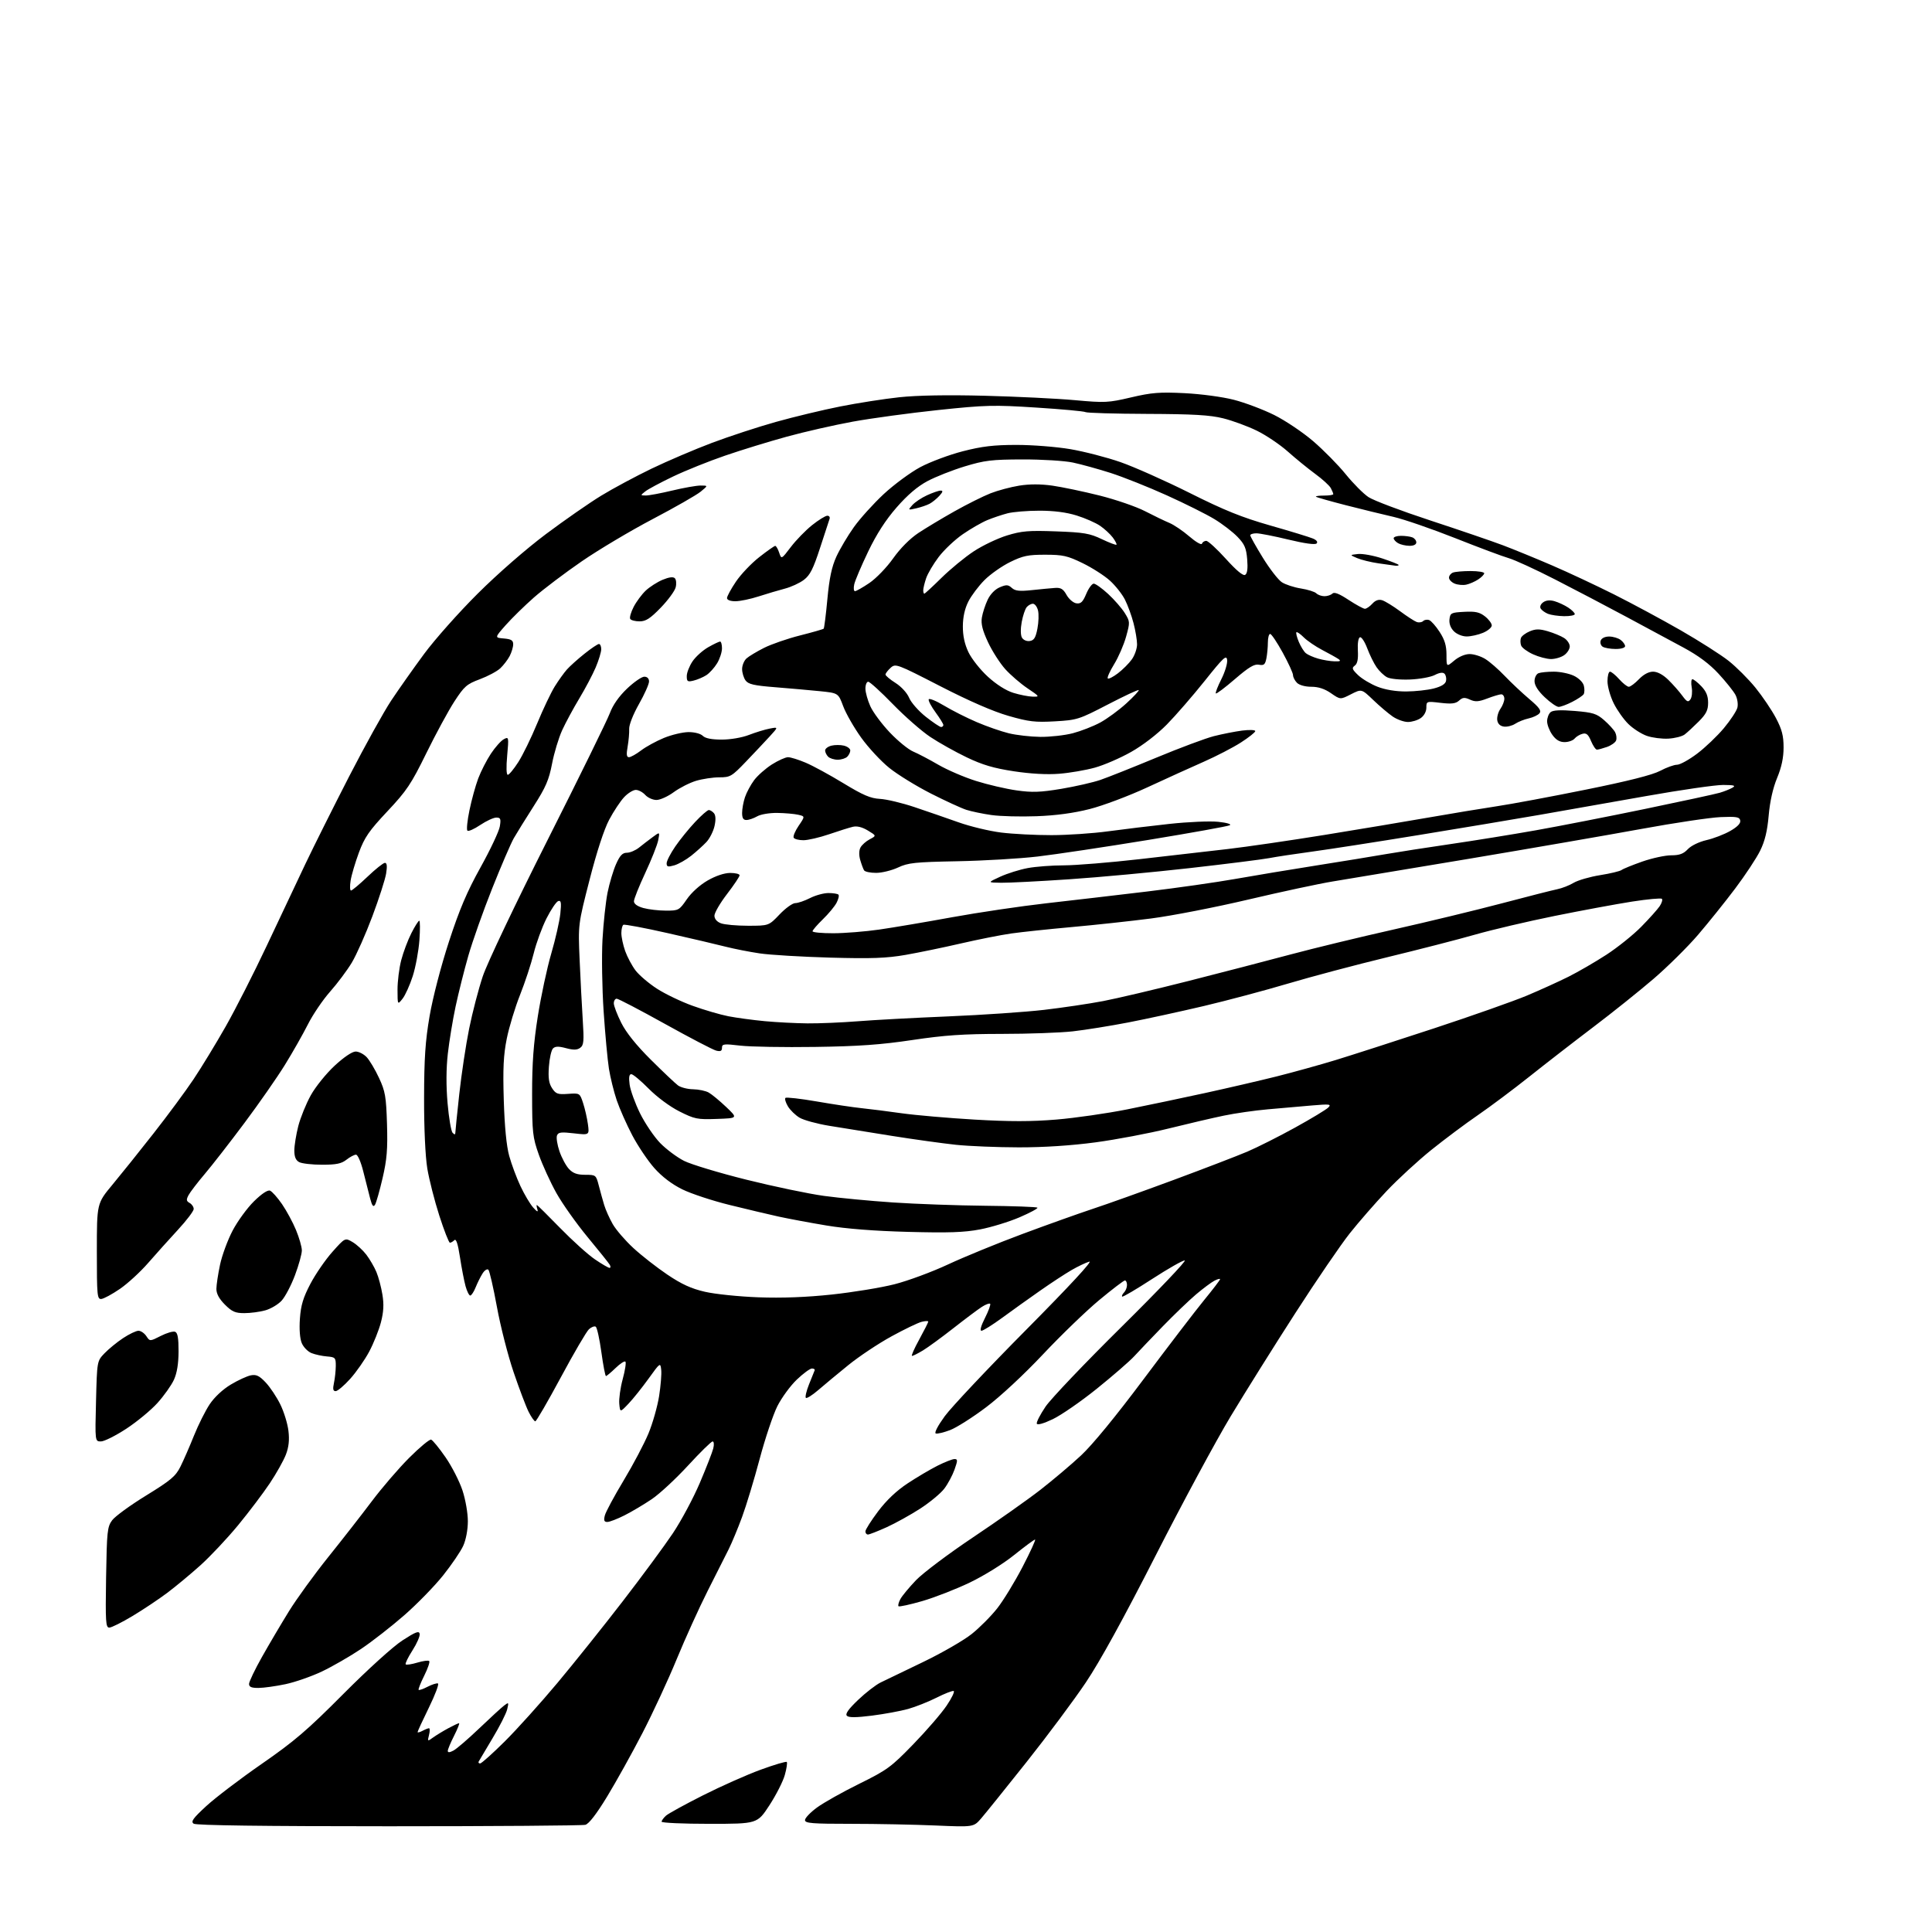 <?xml version="1.0" encoding="UTF-8" standalone="no"?>
<svg 
  version="1.1" 
  xmlns="http://www.w3.org/2000/svg" 
  xmlns:xlink="http://www.w3.org/1999/xlink" 
  xmlns:svg="http://www.w3.org/2000/svg"
  xmlns:rdf="http://www.w3.org/1999/02/22-rdf-syntax-ns#"
  xmlns:cc="http://creativecommons.org/ns#"
  xmlns:dc="http://purl.org/dc/elements/1.1/"
  viewBox="0 0 768 768"
  width="768"
  height="768"
>
<style>svg {background-color: white; }</style>"
<path stroke="none" fill="black" fill-rule="evenodd" d="M154.50,725.97C104.64,725.97 77.98,725.62 77.00,724.95C75.77,724.12 76.67,722.86 82.00,717.94C85.58,714.64 95.46,707.12 103.97,701.22C117.03,692.17 122.11,687.83 136.48,673.38C146.32,663.50 156.26,654.49 160.01,652.07C165.21,648.70 166.57,648.18 166.83,649.47C167.01,650.35 165.72,653.32 163.95,656.08C162.19,658.83 160.98,661.32 161.27,661.61C161.57,661.90 163.65,661.59 165.91,660.91C168.17,660.23 170.29,659.95 170.62,660.29C170.96,660.62 170.06,663.25 168.63,666.12C167.19,669.00 166.20,671.53 166.42,671.75C166.64,671.97 168.24,671.41 169.97,670.51C171.71,669.61 173.56,669.02 174.09,669.20C174.61,669.37 173.00,673.67 170.52,678.74C168.03,683.82 166.00,688.22 166.00,688.52C166.00,688.82 166.87,688.60 167.93,688.04C169.00,687.47 170.17,687.00 170.54,687.00C170.91,687.00 170.92,688.20 170.55,689.66C169.89,692.28 169.92,692.30 172.19,690.66C173.46,689.75 176.17,688.10 178.21,687.00C180.25,685.90 182.17,685.00 182.48,685.00C182.78,685.00 181.90,687.24 180.52,689.97C179.13,692.70 178.00,695.41 178.00,696.00C178.00,696.72 178.73,696.69 180.25,695.88C181.49,695.23 186.10,691.26 190.50,687.06C194.90,682.85 199.36,678.76 200.42,677.96C202.23,676.58 202.29,676.67 201.61,679.50C201.22,681.15 198.59,686.33 195.78,691.00C192.97,695.67 190.50,699.84 190.28,700.25C190.06,700.66 190.32,701.00 190.86,701.00C191.39,701.00 195.81,697.05 200.67,692.22C205.52,687.40 214.94,676.93 221.60,668.97C228.25,661.01 239.94,646.40 247.57,636.50C255.21,626.60 264.17,614.44 267.49,609.48C270.80,604.52 275.62,595.52 278.19,589.48C280.76,583.44 283.17,577.26 283.54,575.75C283.92,574.20 283.80,573.00 283.27,573.00C282.74,573.00 278.36,577.30 273.54,582.54C268.71,587.79 262.23,593.81 259.13,595.91C256.03,598.01 251.15,600.91 248.28,602.36C245.41,603.81 242.33,605.00 241.42,605.00C240.16,605.00 239.93,604.41 240.43,602.43C240.78,601.02 244.15,594.75 247.91,588.51C251.67,582.26 256.11,573.85 257.78,569.82C259.45,565.80 261.34,559.12 262.00,555.00C262.65,550.88 263.03,546.15 262.84,544.51C262.51,541.57 262.42,541.63 257.83,548.01C255.26,551.58 251.66,556.08 249.83,558.00C246.50,561.50 246.50,561.50 246.17,558.00C245.99,556.08 246.60,551.67 247.54,548.21C248.48,544.75 248.96,541.63 248.61,541.27C248.26,540.92 246.49,542.07 244.69,543.82C242.88,545.57 241.17,547.00 240.88,547.00C240.59,547.00 239.77,542.72 239.05,537.48C238.33,532.24 237.32,527.70 236.81,527.38C236.29,527.06 235.08,527.52 234.12,528.39C233.15,529.27 228.12,537.86 222.95,547.49C217.77,557.12 213.20,565.00 212.79,565.00C212.38,565.00 211.19,563.31 210.15,561.25C209.11,559.19 206.42,552.10 204.18,545.50C201.93,538.90 198.94,527.22 197.54,519.54C196.13,511.86 194.60,505.20 194.14,504.74C193.68,504.28 192.64,504.93 191.84,506.20C191.03,507.46 189.79,509.96 189.07,511.75C188.35,513.54 187.38,515.00 186.93,515.00C186.47,515.00 185.63,513.32 185.06,511.26C184.50,509.21 183.49,504.02 182.84,499.74C182.03,494.43 181.32,492.28 180.62,492.98C180.06,493.54 179.26,494.00 178.85,494.00C178.44,494.00 176.54,489.16 174.64,483.25C172.74,477.34 170.59,468.90 169.86,464.50C169.07,459.68 168.55,448.55 168.58,436.50C168.61,420.64 169.06,413.88 170.78,403.86C172.04,396.54 175.27,384.13 178.45,374.36C182.65,361.49 185.63,354.48 191.04,344.75C194.94,337.73 198.38,330.42 198.69,328.50C199.18,325.49 198.99,325.00 197.28,325.00C196.19,325.00 193.32,326.33 190.90,327.95C188.49,329.58 186.19,330.59 185.80,330.20C185.40,329.80 185.77,326.15 186.62,322.08C187.46,318.00 189.02,312.34 190.09,309.48C191.16,306.63 193.43,302.19 195.13,299.62C196.83,297.05 199.14,294.46 200.26,293.86C202.25,292.79 202.28,292.94 201.61,300.39C201.19,304.95 201.29,308.00 201.85,308.00C202.37,308.00 204.25,305.73 206.03,302.95C207.81,300.18 211.18,293.27 213.52,287.61C215.86,281.94 219.01,275.33 220.51,272.90C222.02,270.48 224.20,267.43 225.37,266.12C226.54,264.81 229.68,261.99 232.34,259.87C235.00,257.74 237.59,256.00 238.09,256.00C238.59,256.00 239.00,256.93 239.00,258.06C239.00,259.20 238.01,262.46 236.80,265.31C235.58,268.17 232.66,273.70 230.30,277.62C227.94,281.53 224.87,287.23 223.47,290.27C222.08,293.32 220.27,299.31 219.45,303.59C218.22,310.01 216.95,312.96 212.16,320.44C208.97,325.42 205.41,331.17 204.24,333.20C203.08,335.24 199.20,344.24 195.64,353.20C192.07,362.17 187.80,374.23 186.15,380.00C184.50,385.77 182.23,394.83 181.10,400.12C179.97,405.41 178.59,413.83 178.02,418.83C177.35,424.74 177.31,431.64 177.92,438.58C178.43,444.44 179.33,449.73 179.92,450.32C180.68,451.08 181.00,451.09 181.00,450.33C181.00,449.74 181.71,442.79 182.57,434.88C183.44,426.97 185.20,415.27 186.50,408.87C187.79,402.48 190.23,393.12 191.92,388.07C193.68,382.83 204.78,359.49 217.78,333.70C230.32,308.84 241.40,286.25 242.42,283.50C243.62,280.26 246.03,276.82 249.25,273.75C251.99,271.14 255.08,269.00 256.11,269.00C257.30,269.00 258.00,269.71 258.00,270.91C258.00,271.96 256.19,276.01 253.98,279.91C251.68,283.98 250.03,288.17 250.11,289.75C250.18,291.26 249.91,294.41 249.50,296.75C248.93,299.93 249.07,301.00 250.03,301.00C250.73,301.00 252.89,299.79 254.83,298.32C256.76,296.84 260.85,294.61 263.92,293.34C266.99,292.08 271.38,291.04 273.68,291.02C276.09,291.01 278.49,291.64 279.36,292.50C280.36,293.50 282.86,294.00 286.89,294.00C290.38,294.00 294.95,293.22 297.71,292.15C300.35,291.13 304.06,289.99 305.96,289.63C309.43,288.96 309.43,288.96 305.98,292.73C304.08,294.80 299.84,299.31 296.54,302.75C290.89,308.65 290.30,309.00 285.94,309.00C283.40,309.00 279.23,309.63 276.69,310.39C274.14,311.16 270.15,313.19 267.83,314.89C265.51,316.60 262.41,318.00 260.96,318.00C259.50,318.00 257.50,317.10 256.50,316.00C255.50,314.90 253.82,314.00 252.75,314.00C251.68,314.00 249.58,315.30 248.09,316.90C246.60,318.49 243.93,322.52 242.16,325.85C240.14,329.64 237.22,338.58 234.37,349.71C229.80,367.50 229.80,367.50 230.41,381.50C230.74,389.20 231.30,399.96 231.65,405.41C232.20,413.93 232.06,415.48 230.64,416.52C229.42,417.42 227.98,417.45 225.00,416.66C222.03,415.86 220.71,415.89 219.82,416.78C219.17,417.43 218.43,420.67 218.20,423.98C217.87,428.50 218.18,430.63 219.46,432.58C220.95,434.85 221.72,435.13 225.82,434.83C230.46,434.50 230.49,434.52 231.79,438.49C232.51,440.68 233.37,444.44 233.70,446.85C234.30,451.23 234.30,451.23 228.16,450.52C223.04,449.92 221.91,450.07 221.41,451.38C221.07,452.25 221.52,455.08 222.40,457.67C223.29,460.26 224.98,463.42 226.18,464.69C227.79,466.41 229.45,467.00 232.64,467.00C236.84,467.00 236.94,467.08 238.02,471.25C238.62,473.59 239.59,477.07 240.17,479.00C240.75,480.93 242.28,484.34 243.57,486.60C244.85,488.85 248.54,493.13 251.76,496.10C254.97,499.07 261.05,503.82 265.26,506.66C270.98,510.51 274.77,512.25 280.21,513.50C284.22,514.43 293.80,515.42 301.50,515.70C310.87,516.04 320.51,515.68 330.64,514.60C338.97,513.71 350.18,511.88 355.54,510.52C360.90,509.16 370.51,505.60 376.89,502.62C383.28,499.64 396.60,494.18 406.50,490.50C416.40,486.81 429.00,482.32 434.50,480.50C440.00,478.69 454.40,473.54 466.50,469.06C478.60,464.58 491.80,459.50 495.83,457.79C499.85,456.07 508.40,451.77 514.83,448.22C521.25,444.68 527.17,441.10 528.00,440.27C529.34,438.92 528.64,438.83 521.50,439.44C517.10,439.82 509.23,440.51 504.00,440.97C498.77,441.43 490.90,442.56 486.50,443.48C482.10,444.39 472.20,446.70 464.50,448.61C456.80,450.52 443.75,452.99 435.50,454.10C425.84,455.39 414.99,456.10 405.00,456.09C396.48,456.08 385.21,455.62 379.96,455.07C374.72,454.51 363.24,452.92 354.46,451.52C345.68,450.12 334.53,448.33 329.67,447.53C324.82,446.74 319.49,445.28 317.84,444.30C316.18,443.31 314.10,441.28 313.21,439.79C312.32,438.30 311.87,436.79 312.22,436.44C312.57,436.09 318.18,436.73 324.68,437.85C331.18,438.98 339.20,440.18 342.50,440.52C345.80,440.86 353.00,441.77 358.50,442.55C364.00,443.32 377.03,444.45 387.45,445.06C401.41,445.87 409.96,445.87 419.95,445.04C427.40,444.42 440.02,442.60 448.00,441.01C455.98,439.41 469.93,436.48 479.00,434.50C488.07,432.52 500.90,429.54 507.50,427.89C514.10,426.23 524.67,423.30 531.00,421.37C537.33,419.43 554.88,413.78 570.00,408.80C585.12,403.82 601.77,397.94 607.00,395.75C612.23,393.55 619.65,390.18 623.50,388.26C627.35,386.33 634.13,382.40 638.57,379.52C643.01,376.63 649.25,371.63 652.43,368.39C655.62,365.15 658.91,361.47 659.75,360.22C660.59,358.96 660.98,357.65 660.63,357.30C660.28,356.94 654.93,357.44 648.74,358.40C642.56,359.37 628.73,361.93 618.00,364.10C607.27,366.27 593.05,369.61 586.38,371.52C579.72,373.43 563.97,377.48 551.38,380.53C538.80,383.58 521.08,388.29 512.00,390.99C502.93,393.69 487.85,397.71 478.50,399.92C469.15,402.12 455.65,405.06 448.50,406.44C441.35,407.82 431.45,409.41 426.50,409.97C421.55,410.53 408.81,410.99 398.19,410.99C382.91,411.00 375.49,411.51 362.69,413.42C350.20,415.29 341.35,415.92 324.00,416.17C311.62,416.35 298.24,416.12 294.25,415.65C287.74,414.88 287.00,414.97 287.00,416.51C287.00,417.79 286.43,418.07 284.70,417.64C283.43,417.32 274.28,412.55 264.35,407.03C254.42,401.51 245.78,397.00 245.15,397.00C244.52,397.00 244.00,397.83 244.00,398.84C244.00,399.85 245.33,403.34 246.96,406.59C248.91,410.48 252.93,415.49 258.71,421.24C263.55,426.05 268.40,430.64 269.50,431.46C270.60,432.27 273.30,432.97 275.50,433.00C277.70,433.04 280.50,433.62 281.71,434.30C282.93,434.98 286.04,437.55 288.63,440.01C293.35,444.50 293.35,444.50 284.96,444.79C277.18,445.07 276.12,444.85 270.05,441.79C266.26,439.88 261.15,436.09 257.85,432.75C254.73,429.59 251.62,427.00 250.95,427.00C250.10,427.00 249.90,428.25 250.29,431.16C250.60,433.44 252.47,438.59 254.44,442.59C256.42,446.58 260.01,451.88 262.41,454.36C264.82,456.83 269.09,460.03 271.91,461.46C274.73,462.88 285.92,466.26 296.77,468.96C307.62,471.66 321.45,474.55 327.50,475.38C333.55,476.21 345.93,477.39 355.00,478.00C364.07,478.61 380.58,479.20 391.67,479.31C402.77,479.42 412.09,479.76 412.39,480.06C412.69,480.36 409.50,482.08 405.30,483.89C401.10,485.69 394.03,487.86 389.58,488.71C383.25,489.91 377.06,490.12 361.00,489.69C347.54,489.34 336.38,488.46 328.50,487.15C321.90,486.05 313.35,484.45 309.50,483.61C305.65,482.76 296.90,480.69 290.06,479.00C283.21,477.32 274.74,474.52 271.23,472.79C267.11,470.76 263.18,467.78 260.14,464.37C257.55,461.46 253.59,455.58 251.33,451.29C249.08,447.01 246.30,440.73 245.15,437.35C244.01,433.96 242.62,428.34 242.06,424.85C241.51,421.36 240.56,411.07 239.95,402.00C239.34,392.93 239.14,380.10 239.50,373.50C239.87,366.90 240.78,358.48 241.52,354.78C242.27,351.08 243.78,346.02 244.88,343.53C246.42,340.06 247.43,338.99 249.19,338.98C250.46,338.97 252.62,338.05 254.00,336.95C255.38,335.85 257.81,333.97 259.41,332.79C262.32,330.63 262.32,330.63 261.64,334.05C261.26,335.93 258.94,341.78 256.48,347.05C254.02,352.32 252.00,357.36 252.00,358.27C252.00,359.31 253.36,360.29 255.75,360.95C257.81,361.52 261.84,361.99 264.70,361.99C269.75,362.00 270.00,361.86 273.01,357.49C274.84,354.82 278.23,351.76 281.31,350.00C284.52,348.16 287.93,347.02 290.25,347.01C292.31,347.00 294.00,347.42 294.00,347.94C294.00,348.46 291.75,351.82 289.00,355.40C286.25,358.99 284.00,362.85 284.00,363.99C284.00,365.28 284.96,366.41 286.57,367.02C287.98,367.56 292.84,368.00 297.37,368.00C305.60,368.00 305.60,368.00 309.89,363.50C312.25,361.02 315.06,359.00 316.13,359.00C317.20,359.00 319.84,358.10 322.00,357.00C324.16,355.90 327.44,355.00 329.29,355.00C331.15,355.00 332.95,355.28 333.29,355.63C333.64,355.97 333.30,357.43 332.54,358.88C331.78,360.32 329.33,363.28 327.08,365.45C324.84,367.63 323.00,369.76 323.00,370.20C323.00,370.64 326.71,370.99 331.25,370.98C335.79,370.97 344.00,370.31 349.50,369.52C355.00,368.73 368.05,366.52 378.50,364.61C388.95,362.71 405.82,360.21 416.00,359.06C426.18,357.91 444.18,355.81 456.00,354.39C467.82,352.97 483.57,350.72 491.00,349.40C498.43,348.08 513.05,345.65 523.50,344.00C533.95,342.35 546.33,340.33 551.00,339.51C555.67,338.70 567.15,336.91 576.50,335.55C585.85,334.19 601.15,331.72 610.50,330.06C619.85,328.40 639.42,324.57 654.00,321.55C668.58,318.53 681.93,315.64 683.68,315.12C685.42,314.60 687.67,313.70 688.68,313.12C690.12,312.28 689.36,312.05 685.00,312.03C681.98,312.01 668.25,313.99 654.50,316.43C640.75,318.87 621.62,322.24 612.00,323.92C602.38,325.59 580.77,329.21 564.00,331.94C547.23,334.68 528.10,337.65 521.50,338.54C514.90,339.43 507.25,340.59 504.50,341.12C501.75,341.64 487.57,343.43 473.00,345.08C458.43,346.73 436.82,348.74 425.00,349.53C413.18,350.33 401.02,350.95 398.00,350.91C392.50,350.84 392.50,350.84 397.63,348.49C400.45,347.20 405.37,345.66 408.56,345.07C411.75,344.48 418.22,343.99 422.93,343.99C427.65,343.98 441.18,342.88 453.00,341.53C464.82,340.19 480.57,338.38 488.00,337.51C495.43,336.65 512.75,334.12 526.50,331.90C540.25,329.67 558.92,326.55 568.00,324.96C577.08,323.37 589.23,321.37 595.00,320.50C600.77,319.64 616.73,316.66 630.45,313.88C647.28,310.48 656.87,308.05 659.94,306.42C662.44,305.09 665.46,304.00 666.64,304.00C667.83,304.00 671.43,302.01 674.65,299.58C677.87,297.15 682.64,292.59 685.26,289.46C687.88,286.32 690.30,282.65 690.64,281.30C690.98,279.94 690.64,277.68 689.88,276.23C689.12,274.79 686.11,271.02 683.19,267.86C679.55,263.91 675.14,260.62 669.19,257.41C664.41,254.83 654.20,249.34 646.50,245.20C638.80,241.07 626.08,234.39 618.22,230.37C610.37,226.35 602.05,222.53 599.72,221.87C597.40,221.21 587.85,217.64 578.50,213.93C569.15,210.23 558.12,206.43 554.00,205.48C549.88,204.54 541.34,202.45 535.03,200.84C528.73,199.22 523.36,197.70 523.12,197.45C522.87,197.20 524.32,197.00 526.33,197.00C528.35,197.00 530.00,196.75 530.00,196.43C530.00,196.12 529.56,195.04 529.02,194.03C528.48,193.02 525.67,190.46 522.78,188.35C519.89,186.23 514.99,182.23 511.88,179.46C508.77,176.70 503.25,172.98 499.60,171.20C495.95,169.42 489.94,167.21 486.23,166.29C480.97,164.98 474.38,164.60 456.00,164.53C443.07,164.48 432.05,164.16 431.50,163.82C430.95,163.48 422.18,162.67 412.00,162.02C395.02,160.93 391.81,161.01 373.00,162.99C361.73,164.18 346.43,166.26 339.00,167.61C331.57,168.97 319.74,171.66 312.70,173.60C305.66,175.53 294.63,178.92 288.20,181.13C281.76,183.34 272.45,187.08 267.50,189.45C262.55,191.82 257.60,194.47 256.50,195.35C254.51,196.92 254.52,196.94 256.69,196.97C257.89,196.99 262.61,196.10 267.19,195.01C271.76,193.91 276.85,193.01 278.50,193.01C281.50,193.01 281.50,193.01 278.50,195.46C276.85,196.81 268.30,201.70 259.50,206.32C250.70,210.94 238.00,218.50 231.28,223.12C224.57,227.73 216.02,234.20 212.28,237.48C208.55,240.76 203.50,245.71 201.05,248.47C196.60,253.50 196.60,253.50 200.30,253.81C203.22,254.06 204.00,254.54 204.00,256.11C204.00,257.20 203.37,259.31 202.60,260.80C201.82,262.28 200.13,264.48 198.85,265.68C197.56,266.88 193.91,268.82 190.73,270.01C185.54,271.94 184.54,272.82 180.63,278.83C178.25,282.50 173.23,291.75 169.48,299.39C163.44,311.70 161.67,314.34 154.00,322.50C146.70,330.27 144.92,332.85 142.67,338.90C141.21,342.86 139.72,347.87 139.38,350.04C139.03,352.22 139.10,354.00 139.53,354.00C139.96,354.00 142.91,351.53 146.09,348.50C149.26,345.48 152.37,343.00 153.01,343.00C153.82,343.00 153.97,344.29 153.49,347.25C153.11,349.59 150.65,357.24 148.01,364.27C145.38,371.29 141.71,379.55 139.86,382.64C138.01,385.72 134.13,390.91 131.24,394.17C128.34,397.44 124.36,403.31 122.39,407.22C120.42,411.13 116.30,418.38 113.24,423.33C110.18,428.28 102.96,438.65 97.19,446.37C91.42,454.10 84.33,463.21 81.43,466.63C78.52,470.05 75.62,473.85 74.96,475.07C73.98,476.91 74.05,477.45 75.39,478.20C76.27,478.69 77.00,479.77 77.00,480.59C77.00,481.41 74.19,485.12 70.75,488.84C67.31,492.56 61.98,498.51 58.89,502.05C55.81,505.60 50.76,510.24 47.66,512.36C44.57,514.48 41.24,516.28 40.27,516.36C38.63,516.49 38.50,515.06 38.50,497.44C38.50,478.38 38.50,478.38 44.69,470.94C48.09,466.85 55.47,457.65 61.07,450.50C66.68,443.35 73.83,433.68 76.95,429.00C80.08,424.32 85.83,414.88 89.74,408.00C93.64,401.12 100.96,386.73 106.01,376.00C111.05,365.27 117.95,350.67 121.34,343.54C124.73,336.42 132.61,320.67 138.84,308.54C145.08,296.42 152.58,282.90 155.50,278.50C158.42,274.10 164.29,265.77 168.55,260.00C172.81,254.22 182.42,243.41 189.90,235.97C197.86,228.04 209.10,218.24 217.00,212.32C224.43,206.76 234.32,199.88 239.00,197.03C243.68,194.17 252.68,189.35 259.00,186.30C265.32,183.26 276.12,178.64 283.00,176.05C289.88,173.46 301.35,169.70 308.50,167.70C315.65,165.70 327.12,162.94 334.00,161.58C340.88,160.21 351.45,158.56 357.50,157.91C364.62,157.15 376.62,156.94 391.50,157.32C404.15,157.65 420.23,158.43 427.24,159.07C439.24,160.16 440.55,160.10 449.62,157.97C457.82,156.05 460.96,155.80 470.87,156.29C477.45,156.62 485.97,157.76 490.50,158.93C494.90,160.06 502.10,162.78 506.50,164.96C510.90,167.15 517.88,171.83 522.00,175.37C526.12,178.91 531.95,184.82 534.94,188.51C537.93,192.20 542.01,196.30 544.01,197.62C546.00,198.94 557.05,203.11 568.57,206.89C580.08,210.67 593.10,215.12 597.50,216.78C601.90,218.45 610.67,222.04 617.00,224.77C623.33,227.49 634.41,232.69 641.64,236.31C648.87,239.94 660.79,246.36 668.14,250.58C675.48,254.80 684.01,260.23 687.09,262.65C690.17,265.08 695.00,269.90 697.82,273.37C700.63,276.84 704.30,282.27 705.97,285.44C708.35,289.97 709.00,292.47 709.00,297.12C709.00,301.21 708.20,304.97 706.42,309.27C704.76,313.28 703.57,318.59 703.08,324.16C702.54,330.35 701.57,334.35 699.69,338.16C698.25,341.10 693.79,347.85 689.78,353.18C685.78,358.50 679.12,366.79 675.00,371.60C670.88,376.41 662.93,384.27 657.35,389.07C651.76,393.87 640.96,402.52 633.35,408.28C625.73,414.05 614.33,422.89 608.00,427.93C601.67,432.97 592.46,439.86 587.52,443.26C582.57,446.65 574.22,452.90 568.94,457.14C563.67,461.39 555.68,468.73 551.20,473.47C546.72,478.21 540.12,485.78 536.54,490.29C532.96,494.81 523.22,509.07 514.90,522.00C506.57,534.92 495.02,553.38 489.22,563.00C483.42,572.62 470.00,597.52 459.40,618.33C446.63,643.39 437.26,660.43 431.62,668.83C426.94,675.80 416.32,690.05 408.02,700.50C399.72,710.95 391.60,721.03 389.97,722.91C387.00,726.31 387.00,726.31 371.84,725.66C363.50,725.30 348.43,725.00 338.34,725.00C322.76,725.00 320.00,724.78 320.00,723.51C320.00,722.69 322.14,720.45 324.75,718.53C327.36,716.61 334.90,712.37 341.51,709.11C352.67,703.60 354.20,702.49 363.07,693.34C368.32,687.93 374.28,681.03 376.31,678.00C378.35,674.98 379.60,672.37 379.09,672.20C378.58,672.03 375.52,673.22 372.28,674.86C369.04,676.49 363.94,678.51 360.95,679.35C357.95,680.18 351.50,681.37 346.61,681.99C340.36,682.78 337.40,682.80 336.66,682.06C335.91,681.31 337.24,679.44 341.10,675.75C344.12,672.86 348.15,669.75 350.05,668.82C351.95,667.90 359.57,664.22 367.00,660.65C374.43,657.07 383.08,652.08 386.24,649.56C389.40,647.05 393.98,642.44 396.43,639.32C398.87,636.21 403.41,628.78 406.50,622.83C409.59,616.87 411.82,612.00 411.45,612.00C411.08,612.00 407.34,614.77 403.14,618.14C398.82,621.62 391.15,626.38 385.50,629.09C380.00,631.73 371.49,635.04 366.60,636.46C361.70,637.87 357.46,638.79 357.18,638.51C356.89,638.23 357.22,636.95 357.91,635.67C358.59,634.39 361.40,631.01 364.14,628.14C366.89,625.28 377.09,617.61 386.82,611.10C396.54,604.60 408.55,596.13 413.50,592.28C418.45,588.43 425.75,582.27 429.71,578.58C434.23,574.38 443.55,563.03 454.64,548.19C464.39,535.16 475.20,521.03 478.68,516.78C482.16,512.54 485.00,508.81 485.00,508.50C485.00,508.19 483.99,508.46 482.75,509.10C481.51,509.75 478.25,512.18 475.50,514.50C472.75,516.83 466.83,522.50 462.35,527.11C457.86,531.73 452.69,537.14 450.85,539.15C449.01,541.15 442.32,546.95 436.00,552.04C429.68,557.13 421.80,562.57 418.50,564.14C414.84,565.89 412.36,566.58 412.14,565.92C411.94,565.32 413.51,562.29 415.61,559.17C417.72,556.05 431.39,541.70 445.98,527.29C460.56,512.87 471.80,501.06 470.95,501.04C470.10,501.02 464.26,504.35 457.97,508.43C451.68,512.52 446.33,515.66 446.08,515.42C445.84,515.17 446.17,514.43 446.82,513.78C447.47,513.13 448.00,511.79 448.00,510.80C448.00,509.81 447.63,509.00 447.17,509.00C446.72,509.00 442.10,512.52 436.92,516.83C431.74,521.14 421.69,530.84 414.60,538.38C407.06,546.39 397.66,555.14 391.98,559.41C386.64,563.44 380.22,567.51 377.71,568.47C375.20,569.43 372.63,570.04 371.99,569.83C371.31,569.60 372.79,566.77 375.55,562.97C378.15,559.41 392.70,543.96 407.89,528.64C425.20,511.17 434.57,501.06 433.00,501.52C431.62,501.92 428.48,503.42 426.00,504.85C423.52,506.28 417.90,509.96 413.50,513.04C409.10,516.11 402.31,520.96 398.42,523.82C394.52,526.67 390.80,529.00 390.15,529.00C389.42,529.00 389.96,527.04 391.55,523.90C392.97,521.10 393.89,518.56 393.60,518.27C393.30,517.97 391.81,518.53 390.28,519.52C388.75,520.50 383.68,524.30 379.00,527.97C374.32,531.64 368.87,535.62 366.88,536.82C364.89,538.02 362.94,539.00 362.54,539.00C362.14,539.00 363.43,536.06 365.41,532.47C367.38,528.87 369.00,525.67 369.00,525.36C369.00,525.04 367.81,525.08 366.36,525.45C364.90,525.81 359.50,528.42 354.35,531.24C349.20,534.06 341.50,539.19 337.24,542.64C332.98,546.09 327.58,550.58 325.23,552.61C322.88,554.63 320.68,556.01 320.34,555.67C319.99,555.33 320.56,552.90 321.61,550.28C322.65,547.65 323.65,545.17 323.83,544.75C324.02,544.34 323.53,544.00 322.76,544.00C321.99,544.00 319.27,546.00 316.72,548.44C314.17,550.88 310.71,555.62 309.02,558.96C307.34,562.30 304.17,571.73 301.99,579.91C299.81,588.09 296.66,598.49 294.99,603.02C293.32,607.55 290.92,613.33 289.65,615.87C288.38,618.42 284.60,625.91 281.25,632.52C277.91,639.14 272.40,651.29 269.01,659.52C265.63,667.76 259.47,681.02 255.34,689.00C251.21,696.98 244.91,708.29 241.35,714.15C237.12,721.10 234.11,725.00 232.69,725.39C231.48,725.71 196.30,725.97 154.50,725.97zM282.02,725.00C271.56,725.00 263.00,724.62 263.00,724.15C263.00,723.69 263.79,722.61 264.75,721.75C265.71,720.90 272.35,717.25 279.50,713.65C286.65,710.04 296.94,705.47 302.36,703.49C307.78,701.51 312.46,700.12 312.75,700.41C313.04,700.70 312.69,703.04 311.97,705.60C311.26,708.15 308.50,713.57 305.86,717.62C301.04,725.00 301.04,725.00 282.02,725.00zM102.75,670.98C99.96,671.00 99.00,670.59 99.00,669.39C99.00,668.50 101.32,663.66 104.15,658.64C106.98,653.61 111.80,645.45 114.86,640.50C117.92,635.55 124.94,625.87 130.46,618.99C135.98,612.12 143.78,602.12 147.79,596.79C151.80,591.45 158.49,583.67 162.66,579.50C166.83,575.33 170.75,572.08 171.37,572.27C171.99,572.47 174.57,575.62 177.10,579.28C179.63,582.93 182.66,588.88 183.85,592.48C185.06,596.18 185.99,601.55 185.98,604.77C185.97,608.14 185.21,612.15 184.13,614.50C183.13,616.70 179.56,621.96 176.19,626.19C172.83,630.42 165.89,637.54 160.79,642.01C155.68,646.48 147.89,652.56 143.48,655.51C139.06,658.47 132.07,662.49 127.95,664.45C123.82,666.41 117.31,668.68 113.47,669.49C109.64,670.30 104.81,670.97 102.75,670.98zM43.44,647.00C42.03,647.00 41.89,644.77 42.17,627.07C42.47,608.71 42.66,606.92 44.59,604.32C45.74,602.77 51.81,598.34 58.09,594.49C67.91,588.45 69.81,586.85 71.74,582.99C72.97,580.52 75.39,574.98 77.11,570.68C78.84,566.38 81.65,560.76 83.37,558.19C85.26,555.37 88.60,552.26 91.77,550.37C94.66,548.64 98.25,546.99 99.74,546.71C101.89,546.30 103.11,546.89 105.64,549.58C107.40,551.45 110.01,555.37 111.44,558.30C112.88,561.23 114.33,565.95 114.66,568.80C115.10,572.45 114.79,575.25 113.64,578.24C112.74,580.58 109.87,585.71 107.25,589.63C104.64,593.55 98.96,601.06 94.63,606.32C90.29,611.58 83.54,618.76 79.63,622.27C75.71,625.79 69.80,630.69 66.50,633.17C63.20,635.65 57.02,639.78 52.77,642.34C48.51,644.90 44.32,647.00 43.44,647.00zM345.02,610.00C344.46,610.00 344.00,609.44 344.01,608.75C344.01,608.06 346.28,604.48 349.05,600.80C352.38,596.37 356.37,592.59 360.79,589.67C364.48,587.23 369.85,584.06 372.72,582.62C375.59,581.18 378.60,580.00 379.42,580.00C380.74,580.00 380.74,580.48 379.44,584.18C378.62,586.48 376.79,589.90 375.35,591.79C373.91,593.67 369.61,597.23 365.80,599.70C361.98,602.17 355.97,605.50 352.45,607.10C348.93,608.69 345.58,610.00 345.02,610.00zM40.13,572.99C37.76,573.00 37.76,573.00 38.17,557.03C38.57,541.05 38.57,541.05 41.54,537.96C43.17,536.26 46.49,533.54 48.92,531.93C51.35,530.32 54.11,529.00 55.05,529.00C55.99,529.00 57.39,529.96 58.17,531.13C59.58,533.25 59.58,533.25 63.89,531.06C66.26,529.85 68.83,529.10 69.60,529.40C70.63,529.79 70.99,531.88 70.98,537.22C70.96,542.11 70.36,545.81 69.13,548.50C68.12,550.70 65.18,554.84 62.59,557.71C60.01,560.57 54.43,565.18 50.20,567.95C45.96,570.72 41.43,572.99 40.13,572.99zM133.43,553.00C132.40,553.00 132.23,552.19 132.75,549.75C133.14,547.96 133.46,544.92 133.48,543.00C133.50,539.72 133.28,539.48 130.00,539.21C128.07,539.06 125.30,538.46 123.84,537.88C122.37,537.30 120.62,535.50 119.95,533.89C119.20,532.08 118.92,528.33 119.22,524.15C119.60,518.84 120.52,515.80 123.40,510.32C125.43,506.46 129.36,500.75 132.13,497.64C137.17,491.99 137.17,491.99 140.15,493.74C141.79,494.71 144.25,496.96 145.62,498.75C146.98,500.54 148.79,503.64 149.63,505.65C150.47,507.66 151.55,511.71 152.02,514.65C152.66,518.54 152.49,521.53 151.42,525.66C150.60,528.78 148.51,534.01 146.77,537.28C145.03,540.55 141.62,545.43 139.21,548.11C136.79,550.80 134.19,553.00 133.43,553.00zM97.15,521.99C93.53,522.00 92.23,521.43 89.40,518.60C87.11,516.31 86.01,514.27 86.02,512.35C86.03,510.78 86.68,506.46 87.47,502.74C88.25,499.03 90.51,492.92 92.47,489.18C94.44,485.44 98.25,480.20 100.95,477.55C103.98,474.56 106.41,472.94 107.33,473.30C108.14,473.61 110.29,476.02 112.11,478.66C113.92,481.29 116.43,485.94 117.68,488.98C118.93,492.01 119.97,495.62 119.99,497.00C120.02,498.38 118.79,502.82 117.27,506.89C115.75,510.95 113.35,515.52 111.94,517.04C110.54,518.56 107.61,520.29 105.44,520.89C103.27,521.50 99.54,521.99 97.15,521.99zM242.30,504.00C242.75,504.00 242.78,503.44 242.38,502.75C241.97,502.06 238.01,497.11 233.57,491.75C229.13,486.38 223.55,478.51 221.17,474.25C218.79,469.99 215.65,463.12 214.19,459.00C211.74,452.07 211.54,450.26 211.52,435.00C211.51,422.61 212.07,414.89 213.79,404.00C215.05,396.02 217.45,384.81 219.13,379.07C220.81,373.34 222.43,366.19 222.74,363.19C223.20,358.78 223.04,357.82 221.90,358.19C221.13,358.44 219.04,361.54 217.25,365.07C215.46,368.61 213.16,374.88 212.15,379.00C211.14,383.12 208.69,390.55 206.72,395.50C204.75,400.45 202.38,408.27 201.45,412.87C200.13,419.44 199.88,424.70 200.26,437.37C200.59,447.91 201.33,455.58 202.42,459.50C203.33,462.80 205.34,468.20 206.89,471.50C208.44,474.80 210.71,478.62 211.94,480.00C213.48,481.73 214.00,481.96 213.62,480.75C213.31,479.79 213.22,479.00 213.41,479.00C213.59,479.00 217.74,483.10 222.62,488.11C227.51,493.12 233.74,498.75 236.49,500.61C239.23,502.48 241.84,504.00 242.30,504.00zM149.06,478.92C148.40,479.97 147.90,479.32 147.14,476.42C146.57,474.26 145.35,469.46 144.43,465.75C143.48,461.93 142.22,459.00 141.51,459.00C140.83,459.00 139.13,459.90 137.73,461.00C135.72,462.58 133.67,463.00 128.03,463.00C124.09,463.00 120.00,462.53 118.93,461.96C117.58,461.24 117.00,459.87 117.00,457.36C117.00,455.40 117.71,451.02 118.57,447.64C119.44,444.26 121.68,438.75 123.55,435.38C125.42,432.01 129.69,426.73 133.03,423.63C136.70,420.23 140.01,418.00 141.38,418.00C142.63,418.00 144.60,419.01 145.77,420.25C146.93,421.49 149.14,425.20 150.67,428.50C153.15,433.82 153.50,435.89 153.84,446.83C154.14,456.83 153.81,460.89 152.08,468.33C150.91,473.37 149.55,478.14 149.06,478.92zM321.00,406.81C325.68,406.85 334.68,406.47 341.00,405.97C347.32,405.46 363.52,404.59 377.00,404.03C390.48,403.47 407.57,402.30 415.00,401.44C422.43,400.57 433.00,399.00 438.50,397.95C444.00,396.90 459.30,393.29 472.50,389.94C485.70,386.58 503.93,381.85 513.00,379.42C522.08,376.99 540.52,372.52 554.00,369.49C567.48,366.46 586.83,361.78 597.00,359.09C607.17,356.40 617.08,353.88 619.00,353.49C620.92,353.10 623.87,351.95 625.55,350.93C627.23,349.92 631.95,348.55 636.05,347.89C640.15,347.24 644.00,346.31 644.62,345.83C645.24,345.36 648.94,343.85 652.85,342.48C656.76,341.12 661.92,340.00 664.31,340.00C667.61,340.00 669.20,339.42 670.93,337.57C672.25,336.17 675.37,334.65 678.35,333.96C681.18,333.31 685.44,331.67 687.81,330.31C690.66,328.68 692.00,327.28 691.77,326.17C691.48,324.75 690.30,324.55 683.97,324.81C679.86,324.98 665.70,327.09 652.50,329.51C639.30,331.93 608.48,337.26 584.00,341.37C559.52,345.47 535.13,349.53 529.80,350.39C524.46,351.26 509.38,354.49 496.30,357.57C483.21,360.66 465.78,364.05 457.57,365.11C449.35,366.17 435.18,367.70 426.07,368.52C416.96,369.34 406.12,370.49 402.00,371.07C397.88,371.66 388.88,373.44 382.00,375.03C375.12,376.62 365.23,378.67 360.00,379.58C352.35,380.91 346.52,381.12 330.00,380.67C318.73,380.35 306.12,379.60 302.00,378.99C297.88,378.38 291.80,377.18 288.50,376.34C285.20,375.49 274.87,373.07 265.55,370.96C256.23,368.85 248.24,367.35 247.80,367.62C247.36,367.89 247.00,369.38 247.00,370.93C247.00,372.48 247.68,375.69 248.52,378.06C249.36,380.42 251.22,383.90 252.65,385.79C254.09,387.67 257.92,390.93 261.15,393.02C264.39,395.11 270.77,398.18 275.33,399.82C279.89,401.47 286.29,403.34 289.56,403.98C292.83,404.61 299.32,405.49 304.00,405.93C308.68,406.37 316.32,406.76 321.00,406.81zM160.02,397.00C158.04,399.50 158.04,399.50 158.02,393.46C158.01,390.14 158.67,384.84 159.49,381.69C160.31,378.54 162.12,373.72 163.51,370.98C164.90,368.24 166.32,366.00 166.66,366.00C167.00,366.00 167.03,369.49 166.72,373.75C166.41,378.01 165.22,384.43 164.08,388.00C162.93,391.57 161.11,395.62 160.02,397.00zM348.31,346.98C346.00,346.99 343.83,346.54 343.48,345.97C343.13,345.40 342.44,343.54 341.95,341.84C341.40,339.92 341.44,338.04 342.06,336.89C342.60,335.87 344.26,334.40 345.73,333.63C348.42,332.22 348.42,332.22 345.00,330.15C342.76,328.79 340.70,328.27 339.04,328.66C337.64,328.99 333.38,330.32 329.58,331.63C325.77,332.93 321.18,334.00 319.38,334.00C317.59,334.00 315.84,333.56 315.51,333.02C315.18,332.48 316.06,330.34 317.47,328.27C320.04,324.50 320.04,324.50 317.27,323.87C315.75,323.52 312.02,323.20 309.00,323.15C305.91,323.11 302.40,323.70 301.00,324.50C299.62,325.29 297.71,325.95 296.75,325.96C295.48,325.99 295.00,325.21 295.00,323.15C295.00,321.58 295.51,318.77 296.14,316.90C296.76,315.03 298.40,311.99 299.77,310.14C301.14,308.30 304.32,305.49 306.83,303.89C309.34,302.30 312.23,301.00 313.26,301.00C314.29,301.00 317.46,301.99 320.31,303.20C323.17,304.41 329.91,308.08 335.29,311.36C343.07,316.09 346.05,317.37 349.79,317.57C352.38,317.70 358.55,319.17 363.50,320.83C368.45,322.49 376.32,325.21 381.00,326.87C385.68,328.54 393.31,330.37 397.97,330.95C402.63,331.53 411.63,331.99 417.97,331.98C424.31,331.97 434.45,331.29 440.50,330.46C446.55,329.64 457.53,328.31 464.91,327.51C472.28,326.71 480.99,326.34 484.26,326.68C487.69,327.04 489.63,327.62 488.85,328.05C488.11,328.46 473.55,331.08 456.50,333.88C439.45,336.67 419.65,339.64 412.50,340.48C405.35,341.32 390.95,342.16 380.50,342.36C363.69,342.68 360.98,342.97 357.00,344.84C354.52,346.00 350.61,346.97 348.31,346.98zM268.03,343.99C265.51,344.71 265.00,344.58 265.00,343.17C265.00,342.24 266.55,339.23 268.43,336.49C270.32,333.74 273.87,329.36 276.33,326.75C278.78,324.14 281.23,322.00 281.77,322.00C282.31,322.00 283.23,322.58 283.82,323.28C284.51,324.12 284.59,325.91 284.03,328.38C283.55,330.48 282.12,333.32 280.83,334.70C279.55,336.07 276.83,338.53 274.78,340.16C272.73,341.79 269.69,343.51 268.03,343.99zM412.05,324.46C405.70,324.70 397.65,324.49 394.17,324.00C390.69,323.51 386.19,322.57 384.17,321.93C382.15,321.28 375.77,318.35 370.00,315.42C364.23,312.48 356.80,307.91 353.50,305.25C350.20,302.60 345.16,297.17 342.31,293.19C339.46,289.21 336.25,283.60 335.18,280.72C333.23,275.50 333.23,275.50 325.87,274.75C321.81,274.34 313.83,273.64 308.12,273.18C299.74,272.52 297.47,272.00 296.37,270.49C295.62,269.46 295.00,267.42 295.00,265.96C295.00,264.50 295.79,262.60 296.75,261.73C297.71,260.87 300.88,258.97 303.78,257.51C306.69,256.06 313.10,253.84 318.03,252.60C322.97,251.35 327.19,250.14 327.42,249.91C327.65,249.68 328.32,244.38 328.90,238.13C329.68,229.77 330.63,225.31 332.48,221.25C333.87,218.23 337.00,212.95 339.44,209.53C341.88,206.11 347.22,200.20 351.30,196.40C355.39,192.61 361.92,187.79 365.82,185.70C369.72,183.62 377.32,180.78 382.71,179.39C390.36,177.42 395.01,176.87 404.00,176.86C410.36,176.85 419.97,177.61 425.50,178.55C431.00,179.49 439.95,181.80 445.38,183.69C450.81,185.58 463.19,191.09 472.89,195.94C486.76,202.89 493.62,205.65 505.01,208.91C512.98,211.18 520.58,213.51 521.90,214.07C523.40,214.71 523.95,215.45 523.36,216.04C522.78,216.62 518.56,216.04 512.15,214.49C506.50,213.12 500.78,212.00 499.44,212.00C498.10,212.00 497.00,212.36 497.00,212.79C497.00,213.23 499.24,217.22 501.97,221.66C504.70,226.10 508.11,230.50 509.54,231.44C510.98,232.38 514.39,233.50 517.14,233.93C519.88,234.37 522.63,235.23 523.26,235.86C523.89,236.49 525.35,237.00 526.50,237.00C527.65,237.00 529.07,236.53 529.64,235.96C530.37,235.23 532.33,235.99 536.07,238.46C539.03,240.40 541.96,242.00 542.57,242.00C543.19,242.00 544.51,241.09 545.51,239.99C546.74,238.63 548.02,238.18 549.42,238.60C550.56,238.95 553.75,240.90 556.50,242.93C559.25,244.97 562.23,246.91 563.13,247.24C564.02,247.57 565.19,247.41 565.71,246.89C566.24,246.36 567.32,246.19 568.13,246.50C568.93,246.80 570.81,248.93 572.29,251.23C574.30,254.32 575.00,256.67 575.00,260.29C575.00,265.18 575.00,265.18 578.08,262.59C579.92,261.04 582.38,260.00 584.21,260.00C585.89,260.00 588.69,260.88 590.43,261.96C592.18,263.04 595.66,266.07 598.17,268.71C600.69,271.34 605.06,275.46 607.90,277.86C611.90,281.24 612.82,282.52 611.96,283.55C611.36,284.27 609.44,285.18 607.70,285.57C605.95,285.95 603.54,286.91 602.32,287.71C601.11,288.50 599.08,289.01 597.81,288.83C596.31,288.61 595.39,287.72 595.18,286.27C595.01,285.04 595.57,283.02 596.43,281.79C597.29,280.56 598.00,278.76 598.00,277.78C598.00,276.80 597.45,276.00 596.78,276.00C596.11,276.00 593.63,276.74 591.25,277.65C587.76,278.98 586.45,279.07 584.34,278.11C582.21,277.14 581.43,277.21 580.01,278.49C578.67,279.71 577.05,279.91 572.64,279.39C567.07,278.73 567.00,278.76 567.00,281.31C567.00,282.84 566.10,284.52 564.78,285.44C563.56,286.30 561.26,287.00 559.68,287.00C558.10,287.00 555.39,286.03 553.65,284.85C551.92,283.66 548.42,280.70 545.88,278.26C541.26,273.83 541.26,273.83 537.03,275.98C532.81,278.14 532.81,278.14 529.10,275.57C526.58,273.82 524.07,273.00 521.27,273.00C518.85,273.00 516.49,272.35 515.57,271.43C514.71,270.56 514.00,269.19 514.00,268.38C514.00,267.57 512.16,263.55 509.91,259.45C507.66,255.35 505.41,252.00 504.91,252.00C504.41,252.00 504.00,253.52 504.00,255.37C504.00,257.23 503.73,260.09 503.41,261.72C502.91,264.20 502.42,264.61 500.43,264.23C498.61,263.88 496.39,265.22 490.91,269.94C486.98,273.33 483.57,275.90 483.32,275.65C483.07,275.40 484.05,272.87 485.49,270.02C486.94,267.17 487.98,263.72 487.81,262.36C487.54,260.20 486.36,261.30 478.87,270.69C474.12,276.63 467.35,284.43 463.84,288.00C460.07,291.83 454.25,296.31 449.65,298.90C445.36,301.33 438.87,304.14 435.22,305.15C431.57,306.16 425.19,307.26 421.04,307.58C416.22,307.97 409.72,307.61 403.00,306.59C395.02,305.38 390.53,304.05 384.29,301.06C379.78,298.90 373.26,295.25 369.79,292.94C366.33,290.63 359.62,284.75 354.88,279.87C350.14,274.99 345.75,271.00 345.13,271.00C344.51,271.00 344.01,272.24 344.02,273.75C344.03,275.26 344.92,278.43 345.99,280.79C347.06,283.15 350.54,287.83 353.72,291.18C356.90,294.53 361.07,297.94 363.00,298.75C364.93,299.56 369.43,301.92 373.00,304.00C376.57,306.07 383.32,308.98 387.98,310.44C392.65,311.91 399.90,313.60 404.09,314.19C410.34,315.08 413.54,314.96 421.90,313.57C427.50,312.63 434.51,311.03 437.47,310.01C440.44,308.99 450.43,305.01 459.68,301.17C468.93,297.32 479.20,293.49 482.50,292.64C485.80,291.80 490.86,290.80 493.75,290.42C496.64,290.05 499.00,290.14 498.99,290.62C498.99,291.10 496.40,293.15 493.24,295.18C490.08,297.20 483.45,300.63 478.50,302.81C473.55,304.99 463.47,309.56 456.10,312.98C448.73,316.40 438.41,320.28 433.15,321.61C426.78,323.23 419.74,324.18 412.05,324.46zM333.00,302.00C331.57,302.00 329.86,301.46 329.20,300.80C328.54,300.14 328.00,299.02 328.00,298.32C328.00,297.61 329.12,296.76 330.50,296.41C331.88,296.07 334.12,296.07 335.50,296.41C336.88,296.76 338.00,297.61 338.00,298.32C338.00,299.02 337.46,300.14 336.80,300.80C336.14,301.46 334.43,302.00 333.00,302.00zM634.80,298.00C634.30,298.00 633.26,296.46 632.47,294.59C631.37,291.94 630.60,291.29 629.06,291.70C627.96,291.98 626.55,292.84 625.91,293.61C625.27,294.37 623.49,295.00 621.95,295.00C619.99,295.00 618.51,294.12 617.07,292.10C615.93,290.50 615.00,288.08 615.00,286.72C615.00,285.36 615.63,283.73 616.39,283.09C617.35,282.29 620.34,282.15 626.03,282.62C633.25,283.23 634.71,283.68 637.68,286.29C639.55,287.93 641.51,290.08 642.03,291.06C642.56,292.05 642.73,293.53 642.42,294.36C642.10,295.18 640.46,296.34 638.77,296.93C637.08,297.52 635.30,298.00 634.80,298.00zM663.18,293.62C660.61,293.76 656.76,293.26 654.62,292.51C652.49,291.76 649.22,289.67 647.36,287.86C645.49,286.06 642.85,282.33 641.48,279.59C640.12,276.85 639.00,272.90 639.00,270.80C639.00,268.71 639.45,267.00 639.99,267.00C640.54,267.00 642.19,268.35 643.66,270.00C645.13,271.65 646.85,273.00 647.48,273.00C648.11,273.00 649.92,271.65 651.50,270.00C653.33,268.10 655.37,267.00 657.12,267.00C658.86,267.00 661.06,268.18 663.18,270.25C665.01,272.04 667.49,274.85 668.70,276.50C670.56,279.03 671.07,279.27 671.97,278.00C672.56,277.18 672.79,275.04 672.48,273.25C672.16,271.46 672.30,270.00 672.77,270.00C673.24,270.00 674.84,271.26 676.31,272.80C678.25,274.83 679.00,276.65 679.00,279.34C679.00,282.32 678.24,283.83 675.25,286.83C673.19,288.89 670.68,291.21 669.68,291.97C668.68,292.74 665.75,293.48 663.18,293.62zM413.54,292.92C417.41,292.96 423.23,292.31 426.47,291.47C429.70,290.62 434.60,288.71 437.36,287.22C440.11,285.72 444.78,282.30 447.72,279.62C450.66,276.93 452.88,274.55 452.65,274.32C452.42,274.09 446.89,276.67 440.36,280.06C428.91,286.00 428.16,286.24 419.37,286.74C411.49,287.19 408.99,286.90 400.88,284.57C394.81,282.83 385.23,278.66 373.77,272.77C356.42,263.85 355.99,263.70 354.02,265.48C352.91,266.49 352.00,267.68 352.00,268.14C352.00,268.60 353.80,270.11 355.99,271.49C358.29,272.95 360.58,275.45 361.40,277.41C362.18,279.28 365.15,282.65 368.00,284.91C370.85,287.16 373.59,289.00 374.09,289.00C374.59,289.00 375.00,288.64 375.00,288.20C375.00,287.76 373.61,285.51 371.92,283.20C370.22,280.89 368.98,278.56 369.17,278.01C369.35,277.46 372.10,278.58 375.29,280.50C378.47,282.42 384.32,285.37 388.29,287.06C392.25,288.76 397.98,290.75 401.00,291.49C404.02,292.23 409.67,292.87 413.54,292.92zM619.58,281.00C618.76,281.00 616.27,279.27 614.04,277.15C611.38,274.63 610.00,272.44 610.00,270.76C610.00,269.36 610.71,267.94 611.58,267.61C612.45,267.27 615.20,267.00 617.68,267.00C620.17,267.00 623.73,267.73 625.61,268.62C627.57,269.55 629.27,271.22 629.60,272.56C629.93,273.84 629.89,275.37 629.53,275.96C629.16,276.55 627.11,277.92 624.97,279.01C622.83,280.11 620.41,281.00 619.58,281.00zM410.49,276.93C413.38,277.00 413.32,276.89 408.47,273.63C405.72,271.78 401.74,268.35 399.62,266.01C397.51,263.66 394.42,258.85 392.77,255.32C390.55,250.57 389.90,247.99 390.31,245.49C390.61,243.63 391.64,240.45 392.60,238.43C393.66,236.19 395.54,234.25 397.42,233.46C400.05,232.35 400.75,232.39 402.21,233.70C403.56,234.92 405.26,235.10 410.21,234.58C413.67,234.21 417.81,233.82 419.40,233.71C421.70,233.54 422.66,234.13 423.98,236.50C424.90,238.15 426.65,239.65 427.87,239.83C429.64,240.08 430.43,239.33 431.79,236.09C432.73,233.85 434.07,232.02 434.77,232.01C435.47,232.00 438.06,233.85 440.52,236.12C442.97,238.39 445.95,241.80 447.13,243.71C449.22,247.09 449.23,247.34 447.64,253.08C446.74,256.32 444.60,261.25 442.88,264.04C441.17,266.82 440.03,269.37 440.36,269.69C440.68,270.01 442.50,269.09 444.40,267.64C446.30,266.19 448.79,263.70 449.93,262.10C451.07,260.50 452.00,257.82 452.00,256.14C452.00,254.47 451.37,250.66 450.59,247.69C449.82,244.71 448.27,240.50 447.16,238.32C446.05,236.14 443.36,232.75 441.19,230.79C439.01,228.82 434.14,225.70 430.36,223.86C424.33,220.92 422.53,220.52 415.50,220.51C408.67,220.50 406.63,220.93 401.55,223.42C398.28,225.02 393.70,228.24 391.37,230.57C389.04,232.90 386.16,236.73 384.96,239.07C383.52,241.90 382.78,245.22 382.75,248.92C382.73,252.70 383.44,256.03 384.97,259.25C386.21,261.86 389.68,266.25 392.68,268.99C396.07,272.09 399.92,274.53 402.82,275.42C405.39,276.21 408.84,276.89 410.49,276.93zM559.00,274.87C562.58,274.85 567.52,274.31 569.99,273.67C573.01,272.88 574.60,271.89 574.83,270.64C575.03,269.62 574.75,268.35 574.21,267.81C573.57,267.17 572.21,267.36 570.31,268.34C568.70,269.17 564.26,269.97 560.44,270.12C556.45,270.27 552.57,269.88 551.32,269.19C550.12,268.54 548.27,266.77 547.22,265.25C546.16,263.74 544.49,260.35 543.50,257.72C542.51,255.09 541.21,253.11 540.60,253.32C539.95,253.56 539.61,255.72 539.77,258.61C539.96,262.03 539.59,263.83 538.55,264.59C537.28,265.52 537.47,266.08 539.87,268.38C541.42,269.86 544.90,271.94 547.59,272.99C550.69,274.20 554.90,274.89 559.00,274.87zM275.75,270.54C273.31,271.14 273.00,270.94 273.00,268.76C273.00,267.40 274.03,264.77 275.28,262.91C276.53,261.05 279.35,258.52 281.53,257.28C283.71,256.04 285.84,255.03 286.25,255.02C286.66,255.01 287.00,256.24 287.00,257.75C286.99,259.26 286.12,261.94 285.04,263.70C283.97,265.45 282.06,267.56 280.80,268.38C279.53,269.20 277.26,270.17 275.75,270.54zM530.50,262.89C532.85,262.95 533.17,262.75 532.00,261.94C531.17,261.38 528.31,259.78 525.62,258.38C522.94,256.98 519.63,254.72 518.27,253.36C516.90,251.99 515.58,251.08 515.34,251.33C515.09,251.58 515.51,253.29 516.29,255.14C517.06,256.99 518.32,259.02 519.10,259.66C519.87,260.30 522.08,261.27 524.00,261.82C525.92,262.37 528.85,262.85 530.50,262.89zM616.53,261.98C614.86,261.97 611.66,261.12 609.40,260.09C607.15,259.07 605.02,257.51 604.68,256.62C604.34,255.73 604.31,254.37 604.60,253.59C604.90,252.82 606.48,251.63 608.12,250.95C610.48,249.97 611.98,249.97 615.30,250.94C617.61,251.62 620.51,252.82 621.75,253.61C622.99,254.40 624.00,255.91 624.00,256.97C624.00,258.02 623.00,259.59 621.78,260.44C620.56,261.30 618.19,261.99 616.53,261.98zM642.25,257.98C640.19,257.98 637.87,257.57 637.10,257.09C636.34,256.60 635.99,255.48 636.32,254.60C636.69,253.65 638.07,253.01 639.72,253.03C641.25,253.05 643.29,253.66 644.25,254.39C645.21,255.12 646.00,256.23 646.00,256.86C646.00,257.51 644.40,257.99 642.25,257.98zM409.33,254.81C411.04,254.57 411.69,253.51 412.39,249.89C412.88,247.35 412.99,244.08 412.62,242.64C412.26,241.19 411.35,240.00 410.60,240.00C409.86,240.00 408.74,240.61 408.12,241.36C407.50,242.10 406.61,244.75 406.15,247.25C405.65,249.93 405.68,252.47 406.23,253.45C406.77,254.40 408.09,254.99 409.33,254.81zM583.03,253.00C581.30,253.00 579.11,252.11 577.94,250.94C576.64,249.64 575.99,247.89 576.19,246.19C576.48,243.67 576.86,243.48 582.06,243.21C586.50,242.97 588.16,243.34 590.31,245.03C591.79,246.19 593.00,247.81 593.00,248.62C593.00,249.44 591.44,250.75 589.53,251.55C587.62,252.35 584.70,253.00 583.03,253.00zM254.25,247.00C252.53,247.00 250.85,246.57 250.52,246.03C250.19,245.50 250.80,243.37 251.87,241.28C252.94,239.20 255.10,236.29 256.66,234.80C258.22,233.32 261.25,231.38 263.38,230.48C265.96,229.41 267.60,229.20 268.26,229.86C268.81,230.41 268.96,232.04 268.59,233.48C268.23,234.93 265.56,238.56 262.66,241.56C258.48,245.87 256.74,247.00 254.25,247.00zM621.75,244.94C619.41,244.90 616.53,244.48 615.35,244.01C614.17,243.53 612.86,242.59 612.45,241.92C612.01,241.21 612.42,240.17 613.42,239.44C614.55,238.61 616.10,238.45 617.94,238.98C619.48,239.43 621.93,240.56 623.37,241.51C624.82,242.46 626.00,243.63 626.00,244.12C626.00,244.60 624.09,244.97 621.75,244.94zM292.33,239.00C290.31,239.00 289.00,238.50 289.00,237.74C289.00,237.04 290.59,234.11 292.54,231.22C294.48,228.34 298.64,223.95 301.79,221.49C304.93,219.02 307.80,217.00 308.17,217.00C308.53,217.00 309.24,218.21 309.73,219.69C310.62,222.37 310.62,222.37 314.37,217.44C316.44,214.72 320.23,210.82 322.81,208.76C325.39,206.70 328.11,205.02 328.86,205.01C329.60,205.00 330.01,205.56 329.77,206.25C329.52,206.94 327.81,212.16 325.97,217.85C323.28,226.13 322.00,228.65 319.56,230.50C317.88,231.78 314.48,233.34 312.00,233.99C309.52,234.64 304.84,236.03 301.58,237.08C298.33,238.14 294.17,239.00 292.33,239.00zM367.43,236.00C367.67,236.00 370.75,233.15 374.29,229.67C377.82,226.20 383.58,221.46 387.10,219.15C390.62,216.83 396.57,214.00 400.31,212.85C406.16,211.06 408.92,210.83 419.81,211.23C430.86,211.63 433.20,212.03 437.96,214.31C440.96,215.74 443.59,216.74 443.81,216.53C444.02,216.31 443.36,215.03 442.35,213.67C441.33,212.32 439.07,210.22 437.31,209.02C435.56,207.82 431.36,205.97 427.98,204.92C423.90,203.65 418.90,203.00 413.16,203.01C408.40,203.01 402.70,203.48 400.50,204.05C398.30,204.62 394.70,205.83 392.50,206.74C390.30,207.65 385.92,210.16 382.77,212.33C379.62,214.49 375.30,218.56 373.16,221.38C371.02,224.20 368.76,228.03 368.14,229.90C367.51,231.77 367.00,233.91 367.00,234.65C367.00,235.39 367.19,236.00 367.43,236.00zM339.87,235.00C340.37,235.00 342.94,233.54 345.59,231.75C348.25,229.95 352.47,225.59 355.01,222.00C357.85,217.99 361.69,214.12 365.05,211.88C368.05,209.90 374.55,205.99 379.50,203.21C384.45,200.43 390.85,197.24 393.72,196.11C396.59,194.98 401.73,193.60 405.14,193.05C409.26,192.39 413.70,192.39 418.35,193.05C422.20,193.60 430.64,195.37 437.09,196.98C443.54,198.60 451.68,201.40 455.18,203.21C458.68,205.02 463.03,207.11 464.85,207.87C466.66,208.62 470.23,211.04 472.78,213.24C475.34,215.45 477.58,216.75 477.79,216.13C478.00,215.51 478.77,215.00 479.50,215.00C480.23,215.00 483.74,218.21 487.29,222.14C491.52,226.82 494.17,229.02 494.98,228.51C495.82,227.99 496.08,225.99 495.78,222.34C495.41,217.87 494.74,216.32 491.92,213.40C490.04,211.45 485.93,208.29 482.78,206.38C479.64,204.46 471.09,200.19 463.78,196.89C456.48,193.59 446.45,189.60 441.50,188.01C436.55,186.43 429.80,184.57 426.50,183.87C423.20,183.17 414.20,182.61 406.50,182.63C394.19,182.66 391.42,183.00 383.53,185.39C378.59,186.89 371.91,189.53 368.68,191.25C364.71,193.37 360.73,196.76 356.41,201.72C352.06,206.70 348.43,212.33 345.10,219.28C342.40,224.90 339.92,230.74 339.58,232.25C339.24,233.76 339.37,235.00 339.87,235.00zM582.85,232.41C581.56,232.69 579.49,232.50 578.25,231.99C577.01,231.48 576.00,230.42 576.00,229.64C576.00,228.86 576.71,227.94 577.58,227.61C578.45,227.27 581.60,227.00 584.58,227.00C587.56,227.00 590.00,227.40 590.00,227.88C590.00,228.37 588.92,229.48 587.60,230.34C586.29,231.20 584.15,232.14 582.85,232.41zM554.75,224.88C554.06,224.81 551.02,224.39 547.99,223.94C544.96,223.50 541.13,222.56 539.49,221.86C536.50,220.59 536.50,220.59 539.79,220.23C541.61,220.03 545.99,220.83 549.54,222.01C553.10,223.20 556.00,224.35 556.00,224.58C556.00,224.81 555.44,224.95 554.75,224.88zM560.25,216.97C558.74,216.95 556.71,216.48 555.75,215.92C554.79,215.36 554.00,214.47 554.00,213.95C554.00,213.43 555.31,213.00 556.92,213.00C558.52,213.00 560.55,213.27 561.42,213.61C562.29,213.94 563.00,214.84 563.00,215.61C563.00,216.47 561.95,216.99 560.25,216.97zM364.20,202.07C360.88,202.82 360.87,202.80 362.68,200.77C363.68,199.64 366.30,197.89 368.50,196.88C370.70,195.87 373.13,195.03 373.90,195.02C374.95,195.01 374.83,195.53 373.42,197.09C372.37,198.24 370.63,199.66 369.53,200.25C368.44,200.83 366.04,201.65 364.20,202.07z" />

</svg>